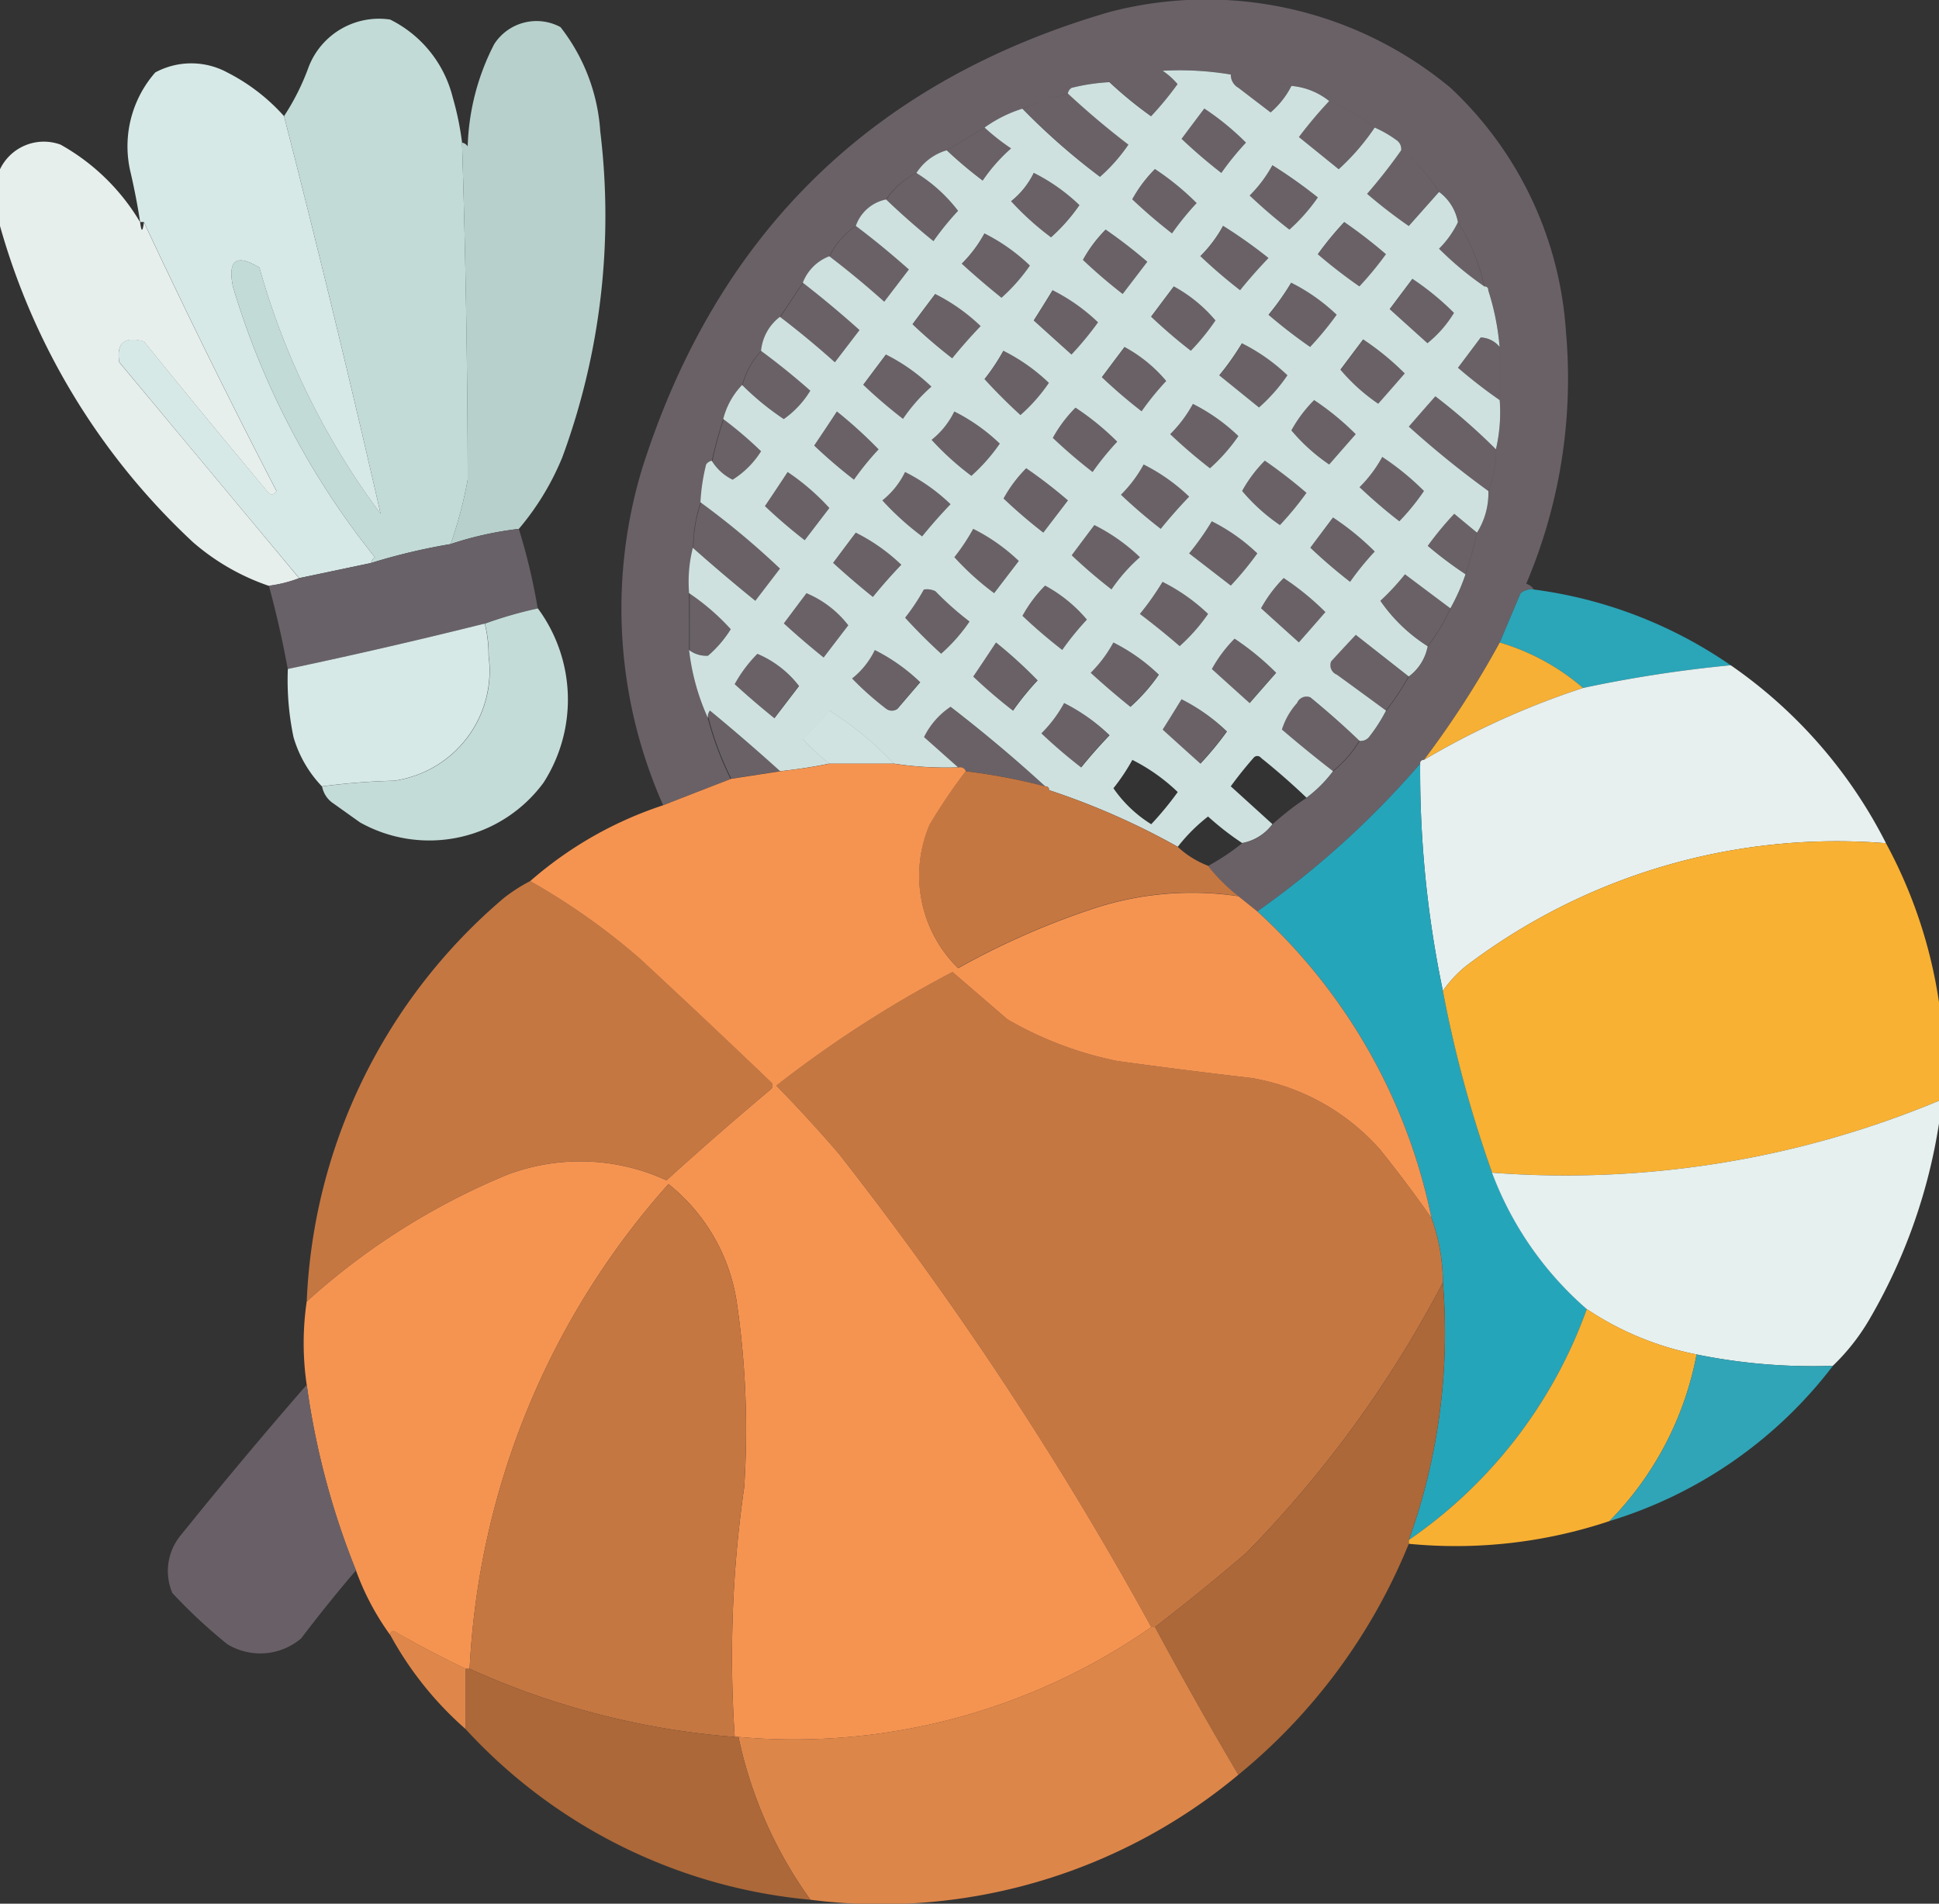 <svg xmlns="http://www.w3.org/2000/svg" width="71.823" height="70.519" viewBox="0 0 71.823 70.519">
  <rect x="0" y="0" width="71.823" height="70.519" fill="#333333" stroke="none"/>
  <g id="icono-convenios" transform="translate(0.5 -3.835)">
    <g id="Grupo_11597" data-name="Grupo 11597" transform="translate(22.506 3.836)">
      <path id="Trazado_11566" data-name="Trazado 11566" d="M197.312,25.672a.616.616,0,0,0-.491.14q-.388.916-.772,1.824a35.29,35.29,0,0,1-2.806,4.349.124.124,0,0,0-.14.14,33.384,33.384,0,0,1-6.032,5.471l-.7-.561a6.37,6.37,0,0,1-1.122-1.122,8.8,8.8,0,0,0,1.263-.842,1.8,1.8,0,0,0,1.122-.7,10.089,10.089,0,0,1,1.263-.982,4.883,4.883,0,0,0,.982-.982,4.287,4.287,0,0,0,.982-1.122.4.4,0,0,0,.351-.14,6.15,6.15,0,0,0,.631-.982,9.319,9.319,0,0,0,.842-1.263,1.8,1.8,0,0,0,.7-1.122,6.971,6.971,0,0,0,.842-1.4,7.622,7.622,0,0,0,.561-1.263,14.43,14.43,0,0,0,.421-1.543,2.733,2.733,0,0,0,.421-1.543,3.831,3.831,0,0,0,.281-1.543,6.011,6.011,0,0,0,.14-1.824V16.694a9.39,9.39,0,0,0-.421-2.1.124.124,0,0,0-.14-.14,7.469,7.469,0,0,0-.982-2.385,1.787,1.787,0,0,0-.7-1.122A5.514,5.514,0,0,0,192.4,9.4a.4.4,0,0,0-.14-.351,4.225,4.225,0,0,0-.842-.491,7.473,7.473,0,0,0-1.683-.982,2.6,2.6,0,0,0-1.4-.561,7.945,7.945,0,0,0-2.244-.421,11.446,11.446,0,0,0-2.525-.14q-1.009.173-1.964.421a7.306,7.306,0,0,0-1.4.21.317.317,0,0,0-.14.21q-.855.238-1.683.561a4.932,4.932,0,0,0-1.4.7l-1.4.842a1.994,1.994,0,0,0-1.122.842,2.843,2.843,0,0,0-1.122.982,1.5,1.5,0,0,0-1.122.982,2.831,2.831,0,0,0-.982,1.122,1.7,1.7,0,0,0-.982.982l-.842,1.263a1.792,1.792,0,0,0-.7,1.263,2.8,2.8,0,0,0-.7,1.263,2.8,2.8,0,0,0-.7,1.263,14.489,14.489,0,0,0-.421,1.543.317.317,0,0,0-.21.14,7.3,7.3,0,0,0-.21,1.4,5.343,5.343,0,0,0-.281,1.683,5.135,5.135,0,0,0-.14,1.683v2.1a8.41,8.41,0,0,0,.7,2.525,11.4,11.4,0,0,0,.842,2.244q-1.244.486-2.525.982a17.928,17.928,0,0,1-.772-12.485Q168.449,8.1,181.6,4.279a14.144,14.144,0,0,1,12.625,2.806,13.57,13.57,0,0,1,4.279,9.048,19.439,19.439,0,0,1-1.473,9.329A.463.463,0,0,1,197.312,25.672ZM183.564,6.454a2.688,2.688,0,0,1,.561.491,11.9,11.9,0,0,1-.982,1.192A15.029,15.029,0,0,1,181.6,6.875Q182.555,6.627,183.564,6.454Zm2.525.14a7.945,7.945,0,0,1,2.244.421,3.161,3.161,0,0,1-.772.982l-1.192-.912A.55.55,0,0,1,186.089,6.594Zm-6.032.7q1.068.993,2.244,1.894a6.346,6.346,0,0,1-1.052,1.192,24.743,24.743,0,0,1-2.876-2.525Q179.2,7.534,180.057,7.3Zm9.679.281a7.473,7.473,0,0,1,1.683.982,8.444,8.444,0,0,1-1.333,1.543l-1.473-1.192A15.931,15.931,0,0,1,189.736,7.576Zm-4.629.281a9.845,9.845,0,0,1,1.543,1.263,10.43,10.43,0,0,0-.912,1.122,19.3,19.3,0,0,1-1.473-1.263Q184.688,8.411,185.107,7.857Zm-8.136.7a8.013,8.013,0,0,0,.982.772,6.347,6.347,0,0,0-1.052,1.192A15.923,15.923,0,0,1,175.568,9.4ZM192.4,9.4a5.514,5.514,0,0,1,1.4,1.543l-1.122,1.263a18.96,18.96,0,0,1-1.543-1.192A20.271,20.271,0,0,0,192.4,9.4Zm-4.769.561a17.824,17.824,0,0,1,1.683,1.192,6.685,6.685,0,0,1-1.052,1.192,19.3,19.3,0,0,1-1.473-1.263A4.839,4.839,0,0,0,187.632,9.961Zm-4.349.14a9.844,9.844,0,0,1,1.543,1.263,10.429,10.429,0,0,0-.912,1.122,19.3,19.3,0,0,1-1.473-1.263A5.011,5.011,0,0,1,183.284,10.1Zm-8.838.14a5.758,5.758,0,0,1,1.543,1.4,10.43,10.43,0,0,0-.912,1.122q-.917-.743-1.753-1.543A2.843,2.843,0,0,1,174.446,10.241Zm4.349,0a6.9,6.9,0,0,1,1.683,1.192,6.686,6.686,0,0,1-1.052,1.192,10.443,10.443,0,0,1-1.473-1.333A3.024,3.024,0,0,0,178.795,10.241Zm11.5,1.824a18.366,18.366,0,0,1,1.543,1.192,12.284,12.284,0,0,1-.982,1.192,18.962,18.962,0,0,1-1.543-1.192A12.208,12.208,0,0,1,190.3,12.065Zm4.208,0a7.469,7.469,0,0,1,.982,2.385,12.033,12.033,0,0,1-1.683-1.4A3.576,3.576,0,0,0,194.506,12.065Zm-22.3.14q1.009.762,1.964,1.613l-.912,1.192q-1-.893-2.034-1.683A2.831,2.831,0,0,1,172.2,12.205Zm13.607,0a17.826,17.826,0,0,1,1.683,1.192q-.551.576-1.052,1.192a19.3,19.3,0,0,1-1.473-1.263A4.837,4.837,0,0,0,185.809,12.205Zm-4.349.14A18.366,18.366,0,0,1,183,13.538l-.912,1.192a19.3,19.3,0,0,1-1.473-1.263A5.011,5.011,0,0,1,181.46,12.345Zm-4.489.14a6.9,6.9,0,0,1,1.683,1.192A6.685,6.685,0,0,1,177.6,14.87q-.756-.606-1.473-1.263A4.839,4.839,0,0,0,176.971,12.486Zm15.852,1.683a9.968,9.968,0,0,1,1.543,1.263,4.288,4.288,0,0,1-.982,1.122q-.71-.633-1.4-1.263Q192.4,14.724,192.823,14.169Zm-22.585.14q1.079.832,2.1,1.753l-.912,1.192q-1-.893-2.034-1.683Zm18.1,0a6.9,6.9,0,0,1,1.683,1.192,11.9,11.9,0,0,1-.982,1.192,18.957,18.957,0,0,1-1.543-1.192A9.777,9.777,0,0,0,188.334,14.309Zm-4.349.14a5.323,5.323,0,0,1,1.543,1.263,8.255,8.255,0,0,1-.912,1.122,19.3,19.3,0,0,1-1.473-1.263Q183.566,15,183.985,14.45Zm-4.489.14a6.9,6.9,0,0,1,1.683,1.192,11.9,11.9,0,0,1-.982,1.192q-.71-.633-1.4-1.263Q179.157,15.144,179.5,14.59Zm-4.349.14a6.9,6.9,0,0,1,1.683,1.192q-.551.576-1.052,1.192a18.818,18.818,0,0,1-1.473-1.263Q174.729,15.285,175.148,14.73Zm20.9,1.964v1.964a18.355,18.355,0,0,1-1.543-1.192l.842-1.122A.94.94,0,0,1,196.049,16.694ZM191,16.414a9.968,9.968,0,0,1,1.543,1.263q-.493.57-.982,1.122a6.846,6.846,0,0,1-1.4-1.263Q190.58,16.968,191,16.414Zm-4.489.14a6.9,6.9,0,0,1,1.683,1.192,6.348,6.348,0,0,1-1.052,1.192l-1.473-1.192A10.165,10.165,0,0,0,186.51,16.554Zm-4.349.14a5.322,5.322,0,0,1,1.543,1.263,10.428,10.428,0,0,0-.912,1.122,19.3,19.3,0,0,1-1.473-1.263Q181.743,17.249,182.161,16.694Zm-13.467.14q.938.692,1.824,1.473a3.512,3.512,0,0,1-.982,1.052,10.218,10.218,0,0,1-1.543-1.263A2.8,2.8,0,0,1,168.695,16.834Zm8.978,0a6.9,6.9,0,0,1,1.683,1.192,6.348,6.348,0,0,1-1.052,1.192q-.709-.647-1.333-1.333A7.465,7.465,0,0,0,177.673,16.834Zm-4.349.14a6.9,6.9,0,0,1,1.683,1.192,6.348,6.348,0,0,0-1.052,1.192,18.828,18.828,0,0,1-1.473-1.263Q172.9,17.53,173.324,16.975Zm22.585,3.507a3.831,3.831,0,0,1-.281,1.543,35.5,35.5,0,0,1-2.946-2.385q.493-.57.982-1.122A22.68,22.68,0,0,1,195.909,20.482Zm-6.733-1.824a9.976,9.976,0,0,1,1.543,1.263q-.5.566-.982,1.122a6.846,6.846,0,0,1-1.4-1.263A5.011,5.011,0,0,1,189.175,18.658Zm-4.489.14a6.9,6.9,0,0,1,1.683,1.192,6.686,6.686,0,0,1-1.052,1.192,19.3,19.3,0,0,1-1.473-1.263A4.837,4.837,0,0,0,184.686,18.8Zm-4.349.14a9.841,9.841,0,0,1,1.543,1.263,10.43,10.43,0,0,0-.912,1.122,19.3,19.3,0,0,1-1.473-1.263A5.011,5.011,0,0,1,180.338,18.939Zm-8.838.14a16.964,16.964,0,0,1,1.543,1.4,10.43,10.43,0,0,0-.912,1.122,18.833,18.833,0,0,1-1.473-1.263Q171.09,19.7,171.5,19.079Zm4.349,0a6.9,6.9,0,0,1,1.683,1.192,6.686,6.686,0,0,1-1.052,1.192,10.447,10.447,0,0,1-1.473-1.333A3.023,3.023,0,0,0,175.849,19.079Zm-8.557.281a14.059,14.059,0,0,1,1.4,1.192,3.308,3.308,0,0,1-1.052,1.052,1.864,1.864,0,0,1-.772-.7A14.489,14.489,0,0,1,167.292,19.359Zm24.409,1.4a9.841,9.841,0,0,1,1.543,1.263,8.252,8.252,0,0,1-.912,1.122,19.3,19.3,0,0,1-1.473-1.263A4.837,4.837,0,0,0,191.7,20.762Zm-4.349.14a18.354,18.354,0,0,1,1.543,1.192,11.9,11.9,0,0,1-.982,1.192,6.846,6.846,0,0,1-1.4-1.263A5.011,5.011,0,0,1,187.352,20.9Zm-4.489.14a6.9,6.9,0,0,1,1.683,1.192q-.551.576-1.052,1.192a19.3,19.3,0,0,1-1.473-1.263A4.837,4.837,0,0,0,182.863,21.043Zm-4.349.14a17.8,17.8,0,0,1,1.543,1.192l-.912,1.192a19.292,19.292,0,0,1-1.473-1.263A5.01,5.01,0,0,1,178.514,21.183Zm-8.838.14a8.447,8.447,0,0,1,1.543,1.333l-.912,1.192a19.3,19.3,0,0,1-1.473-1.263Q169.267,21.947,169.677,21.323Zm4.349,0a6.9,6.9,0,0,1,1.683,1.192q-.551.576-1.052,1.192a10.447,10.447,0,0,1-1.473-1.333A3.023,3.023,0,0,0,174.025,21.323Zm-7.575,1.122A29.681,29.681,0,0,1,169.4,24.9l-.912,1.192q-1.192-.961-2.315-1.964A5.343,5.343,0,0,1,166.45,22.446Zm28.757,1.122a14.43,14.43,0,0,1-.421,1.543,14.783,14.783,0,0,1-1.4-1.052,11.906,11.906,0,0,1,.982-1.192Q194.8,23.228,195.207,23.568Zm-5.331-.561a9.841,9.841,0,0,1,1.543,1.263,10.43,10.43,0,0,0-.912,1.122,19.3,19.3,0,0,1-1.473-1.263Q189.458,23.562,189.877,23.007Zm-4.489.14a6.9,6.9,0,0,1,1.683,1.192,11.9,11.9,0,0,1-.982,1.192l-1.543-1.192A9.777,9.777,0,0,0,185.388,23.147Zm-4.349.14a6.9,6.9,0,0,1,1.683,1.192,6.349,6.349,0,0,0-1.052,1.192,19.3,19.3,0,0,1-1.473-1.263Q180.62,23.842,181.039,23.287Zm-4.489.14a6.9,6.9,0,0,1,1.683,1.192l-.912,1.192a10.106,10.106,0,0,1-1.473-1.333A7.461,7.461,0,0,0,176.55,23.427Zm-4.349.14a6.9,6.9,0,0,1,1.683,1.192q-.551.576-1.052,1.192-.756-.606-1.473-1.263Q171.783,24.123,172.2,23.568Zm22.024,2.806a6.971,6.971,0,0,1-.842,1.4,6.061,6.061,0,0,1-1.753-1.683,8.911,8.911,0,0,0,.912-.982Q193.388,25.747,194.225,26.373Zm-6.172-1.122a9.977,9.977,0,0,1,1.543,1.263q-.493.57-.982,1.122-.71-.633-1.4-1.263A5.01,5.01,0,0,1,188.053,25.251Zm-4.489.14a6.9,6.9,0,0,1,1.683,1.192,6.685,6.685,0,0,1-1.052,1.192q-.717-.621-1.473-1.192A10.163,10.163,0,0,0,183.564,25.391Zm-4.349.14a5.321,5.321,0,0,1,1.543,1.263,10.428,10.428,0,0,0-.912,1.122,19.293,19.293,0,0,1-1.473-1.263A5.011,5.011,0,0,1,179.216,25.532Zm-4.489.14a.692.692,0,0,1,.421.07,11.309,11.309,0,0,0,1.262,1.122,6.348,6.348,0,0,1-1.052,1.192q-.709-.647-1.333-1.333A7.8,7.8,0,0,0,174.727,25.672Zm-8.7.14a8.446,8.446,0,0,1,1.543,1.333,4.2,4.2,0,0,1-.842.982,1.046,1.046,0,0,1-.7-.21Zm4.349,0A3.826,3.826,0,0,1,171.921,27q-.453.594-.912,1.192-.756-.606-1.473-1.263Q169.959,26.367,170.378,25.812Zm22.3,3.086a9.319,9.319,0,0,1-.842,1.263q-.9-.662-1.824-1.333a.376.376,0,0,1-.21-.491q.458-.5.912-.982Q191.7,28.132,192.682,28.9Zm-6.453-1.4a9.975,9.975,0,0,1,1.543,1.263q-.5.566-.982,1.122-.71-.633-1.4-1.263A5.011,5.011,0,0,1,186.23,27.5Zm-8.838.14a16.962,16.962,0,0,1,1.543,1.4,10.43,10.43,0,0,0-.912,1.122A19.293,19.293,0,0,1,176.55,28.9Q176.982,28.26,177.392,27.636Zm4.349,0a6.9,6.9,0,0,1,1.683,1.192,6.686,6.686,0,0,1-1.052,1.192q-.756-.606-1.473-1.263A4.837,4.837,0,0,0,181.741,27.636Zm-8.838.281a6.9,6.9,0,0,1,1.683,1.192l-.842.982a.351.351,0,0,1-.421,0,11.308,11.308,0,0,1-1.263-1.122A3.023,3.023,0,0,0,172.9,27.916Zm-4.349.14a3.826,3.826,0,0,1,1.543,1.192q-.453.594-.912,1.192-.756-.606-1.473-1.263A5.011,5.011,0,0,1,168.554,28.057Zm22.3,3.226a4.287,4.287,0,0,1-.982,1.122q-.96-.745-1.894-1.543a2.651,2.651,0,0,1,.561-.982.376.376,0,0,1,.491-.21Q189.988,30.448,190.859,31.283Zm-6.593-1.543a6.9,6.9,0,0,1,1.683,1.192,11.9,11.9,0,0,1-.982,1.192q-.71-.633-1.4-1.263Q183.926,30.294,184.266,29.74Zm-4.349.14a6.9,6.9,0,0,1,1.683,1.192q-.551.576-1.052,1.192A19.292,19.292,0,0,1,179.075,31,4.837,4.837,0,0,0,179.917,29.88Zm-.7,3.086a22.009,22.009,0,0,0-2.946-.561.227.227,0,0,0-.281-.14l-1.263-1.122a2.843,2.843,0,0,1,.982-1.122Q177.533,31.426,179.216,32.966Zm-9.82-.561-1.824.281a11.4,11.4,0,0,1-.842-2.244.341.341,0,0,1,.07-.281Q168.133,31.262,169.4,32.405Zm4.208-.281H171.22a8.832,8.832,0,0,1-.982-.912q.517-.515.982-1.052A12.109,12.109,0,0,1,173.6,32.125Z" transform="translate(-163.505 -3.836)" fill="#6a6167" fill-rule="evenodd"/>
    </g>
    <g id="Grupo_11598" data-name="Grupo 11598" transform="translate(8.072 4.543)">
      <path id="Trazado_11567" data-name="Trazado 11567" d="M69.147,13.454q.2,6.24.21,12.485a16.255,16.255,0,0,1-.631,2.385,22.5,22.5,0,0,0-2.946.7.317.317,0,0,1,.14-.21,29.451,29.451,0,0,1-5.26-10.03q-.3-1.482.982-.7A27.683,27.683,0,0,0,66.131,27.2q-1.685-7.373-3.577-14.729a8.754,8.754,0,0,0,.912-1.824,2.793,2.793,0,0,1,3.016-1.753A4.4,4.4,0,0,1,68.8,11.771,10.84,10.84,0,0,1,69.147,13.454Z" transform="translate(-60.604 -8.878)" fill="#c2dbd7" fill-rule="evenodd"/>
    </g>
    <g id="Grupo_11599" data-name="Grupo 11599" transform="translate(16.193 4.624)">
      <path id="Trazado_11568" data-name="Trazado 11568" d="M121.025,28.263a12.551,12.551,0,0,0-2.525.561,16.253,16.253,0,0,0,.631-2.385q-.012-6.245-.21-12.485a.317.317,0,0,1,.21.14,8.783,8.783,0,0,1,.982-3.788,1.865,1.865,0,0,1,2.455-.631,7,7,0,0,1,1.473,3.858,25.872,25.872,0,0,1-1.4,12.064A9.868,9.868,0,0,1,121.025,28.263Z" transform="translate(-118.5 -9.46)" fill="#b7d0cb" fill-rule="evenodd"/>
    </g>
    <g id="Grupo_11600" data-name="Grupo 11600" transform="translate(3.895 6.188)">
      <path id="Trazado_11569" data-name="Trazado 11569" d="M36.954,22.552q1.892,7.356,3.577,14.729a27.683,27.683,0,0,1-4.489-9.118q-1.277-.781-.982.7a29.451,29.451,0,0,0,5.26,10.03.317.317,0,0,0-.14.21l-2.665.561q-3.33-3.991-6.663-8-.174-1.071.912-.772,2.254,2.79,4.559,5.541.188.255.351,0-2.562-4.941-4.91-9.96h-.14q-.141-.916-.351-1.824a4.149,4.149,0,0,1,.912-3.717,2.808,2.808,0,0,1,2.665,0A7.167,7.167,0,0,1,36.954,22.552Z" transform="translate(-30.828 -20.602)" fill="#d6e9e6" fill-rule="evenodd"/>
    </g>
    <g id="Grupo_11601" data-name="Grupo 11601" transform="translate(25.015 6.437)">
      <path id="Trazado_11570" data-name="Trazado 11570" d="M198.935,22.4a11.446,11.446,0,0,1,2.525.14.55.55,0,0,0,.281.491l1.192.912a3.161,3.161,0,0,0,.772-.982,2.6,2.6,0,0,1,1.4.561,15.926,15.926,0,0,0-1.122,1.333l1.473,1.192a8.443,8.443,0,0,0,1.333-1.543,4.225,4.225,0,0,1,.842.491.4.4,0,0,1,.14.351,20.277,20.277,0,0,1-1.263,1.613,18.959,18.959,0,0,0,1.543,1.192l1.122-1.263a1.787,1.787,0,0,1,.7,1.122,3.577,3.577,0,0,1-.7.982,12.033,12.033,0,0,0,1.683,1.4.124.124,0,0,1,.14.14,9.392,9.392,0,0,1,.421,2.1.94.94,0,0,0-.7-.351l-.842,1.122A18.354,18.354,0,0,0,211.42,34.6a6.012,6.012,0,0,1-.14,1.824,22.677,22.677,0,0,0-2.244-1.964q-.489.553-.982,1.122A35.5,35.5,0,0,0,211,37.968a2.733,2.733,0,0,1-.421,1.543q-.412-.34-.842-.7A11.9,11.9,0,0,0,208.755,40a14.781,14.781,0,0,0,1.4,1.052,7.623,7.623,0,0,1-.561,1.263q-.838-.626-1.683-1.263a8.912,8.912,0,0,1-.912.982,6.061,6.061,0,0,0,1.753,1.683,1.8,1.8,0,0,1-.7,1.122q-.978-.767-1.964-1.543-.454.482-.912.982a.376.376,0,0,0,.21.491q.924.67,1.824,1.333a6.152,6.152,0,0,1-.631.982.4.4,0,0,1-.351.14q-.871-.835-1.824-1.613a.376.376,0,0,0-.491.21,2.651,2.651,0,0,0-.561.982q.934.8,1.894,1.543a4.883,4.883,0,0,1-.982.982q-.8-.765-1.683-1.473a.175.175,0,0,0-.281,0q-.446.507-.842,1.052l1.543,1.4a1.8,1.8,0,0,1-1.122.7,10.48,10.48,0,0,1-1.262-.982,6.373,6.373,0,0,0-1.122,1.122,27.15,27.15,0,0,0-4.77-2.1.124.124,0,0,0-.14-.14q-1.683-1.541-3.507-2.946a2.843,2.843,0,0,0-.982,1.122l1.263,1.122a13.009,13.009,0,0,1-2.385-.14,12.11,12.11,0,0,0-2.385-1.964q-.465.537-.982,1.052a8.831,8.831,0,0,0,.982.912q-.878.181-1.824.281-1.263-1.143-2.6-2.244a.341.341,0,0,0-.07.281,8.41,8.41,0,0,1-.7-2.525,1.046,1.046,0,0,0,.7.21,4.2,4.2,0,0,0,.842-.982,8.446,8.446,0,0,0-1.543-1.333,5.134,5.134,0,0,1,.14-1.683q1.123,1,2.315,1.964l.912-1.192a29.681,29.681,0,0,0-2.946-2.455,7.3,7.3,0,0,1,.21-1.4.317.317,0,0,1,.21-.14,1.864,1.864,0,0,0,.772.7,3.308,3.308,0,0,0,1.052-1.052,14.06,14.06,0,0,0-1.4-1.192,2.8,2.8,0,0,1,.7-1.263,10.216,10.216,0,0,0,1.543,1.263,3.512,3.512,0,0,0,.982-1.052q-.885-.781-1.824-1.473a1.792,1.792,0,0,1,.7-1.263q1.038.791,2.034,1.683l.912-1.192q-1.025-.921-2.1-1.753a1.7,1.7,0,0,1,.982-.982q1.038.791,2.034,1.683l.912-1.192q-.955-.851-1.964-1.613a1.5,1.5,0,0,1,1.122-.982q.836.8,1.753,1.543a10.431,10.431,0,0,1,.912-1.122,5.758,5.758,0,0,0-1.543-1.4,1.994,1.994,0,0,1,1.122-.842,15.923,15.923,0,0,0,1.333,1.122,6.346,6.346,0,0,1,1.052-1.192,8.013,8.013,0,0,1-.982-.772,4.932,4.932,0,0,1,1.4-.7,24.738,24.738,0,0,0,2.876,2.525,6.346,6.346,0,0,0,1.052-1.192q-1.176-.9-2.244-1.894a.317.317,0,0,1,.14-.21,7.305,7.305,0,0,1,1.4-.21,15.028,15.028,0,0,0,1.543,1.263,11.9,11.9,0,0,0,.982-1.192A2.689,2.689,0,0,0,198.935,22.4Zm1.543,1.4q-.419.555-.842,1.122a19.3,19.3,0,0,0,1.473,1.263,10.428,10.428,0,0,1,.912-1.122A9.845,9.845,0,0,0,200.478,23.8ZM203,25.9a4.838,4.838,0,0,1-.842,1.122,19.3,19.3,0,0,0,1.473,1.263,6.686,6.686,0,0,0,1.052-1.192A17.828,17.828,0,0,0,203,25.9Zm-4.349.14a5.012,5.012,0,0,0-.842,1.122,19.3,19.3,0,0,0,1.473,1.263,10.429,10.429,0,0,1,.912-1.122A9.845,9.845,0,0,0,198.655,26.045Zm-4.489.14a3.024,3.024,0,0,1-.842,1.052A10.441,10.441,0,0,0,194.8,28.57a6.685,6.685,0,0,0,1.052-1.192A6.9,6.9,0,0,0,194.166,26.185Zm11.5,1.824a12.2,12.2,0,0,0-.982,1.192,18.96,18.96,0,0,0,1.543,1.192,12.287,12.287,0,0,0,.982-1.192A18.37,18.37,0,0,0,205.669,28.009Zm-4.489.14a4.838,4.838,0,0,1-.842,1.122,19.3,19.3,0,0,0,1.473,1.263q.5-.616,1.052-1.192A17.827,17.827,0,0,0,201.18,28.149Zm-4.349.14a5.011,5.011,0,0,0-.842,1.122,19.3,19.3,0,0,0,1.473,1.263l.912-1.192A18.369,18.369,0,0,0,196.831,28.289Zm-4.489.14a4.838,4.838,0,0,1-.842,1.122q.717.656,1.473,1.263a6.686,6.686,0,0,0,1.052-1.192A6.9,6.9,0,0,0,192.342,28.43Zm15.852,1.683q-.419.555-.842,1.122.693.629,1.4,1.263a4.289,4.289,0,0,0,.982-1.122A9.968,9.968,0,0,0,208.194,30.113Zm-4.489.14a9.777,9.777,0,0,1-.842,1.192,18.959,18.959,0,0,0,1.543,1.192,11.9,11.9,0,0,0,.982-1.192A6.9,6.9,0,0,0,203.7,30.253Zm-4.349.14q-.419.555-.842,1.122a19.3,19.3,0,0,0,1.473,1.263,8.256,8.256,0,0,0,.912-1.122A5.323,5.323,0,0,0,199.356,30.393Zm-4.489.14q-.339.554-.7,1.122.693.629,1.4,1.263a11.9,11.9,0,0,0,.982-1.192A6.9,6.9,0,0,0,194.867,30.534Zm-4.349.14q-.419.555-.842,1.122a18.814,18.814,0,0,0,1.473,1.263q.5-.616,1.052-1.192A6.9,6.9,0,0,0,190.519,30.674Zm15.852,1.683q-.419.555-.842,1.122a6.846,6.846,0,0,0,1.4,1.263q.489-.553.982-1.122A9.969,9.969,0,0,0,206.37,32.357Zm-4.489.14a10.167,10.167,0,0,1-.842,1.192l1.473,1.192a6.348,6.348,0,0,0,1.052-1.192A6.9,6.9,0,0,0,201.881,32.5Zm-4.349.14q-.419.555-.842,1.122a19.3,19.3,0,0,0,1.473,1.263,10.43,10.43,0,0,1,.912-1.122A5.322,5.322,0,0,0,197.533,32.638Zm-4.489.14a7.464,7.464,0,0,1-.7,1.052q.624.686,1.333,1.333a6.348,6.348,0,0,0,1.052-1.192A6.9,6.9,0,0,0,193.044,32.778Zm-4.349.14q-.419.555-.842,1.122a18.827,18.827,0,0,0,1.473,1.263,6.348,6.348,0,0,1,1.052-1.192A6.9,6.9,0,0,0,188.695,32.918ZM204.546,34.6a5.011,5.011,0,0,0-.842,1.122,6.845,6.845,0,0,0,1.4,1.263q.485-.556.982-1.122A9.976,9.976,0,0,0,204.546,34.6Zm-4.489.14a4.837,4.837,0,0,1-.842,1.122,19.294,19.294,0,0,0,1.473,1.263,6.686,6.686,0,0,0,1.052-1.192A6.9,6.9,0,0,0,200.058,34.742Zm-4.349.14A5.01,5.01,0,0,0,194.867,36a19.293,19.293,0,0,0,1.473,1.263,10.426,10.426,0,0,1,.912-1.122A9.841,9.841,0,0,0,195.709,34.882Zm-8.838.14q-.41.624-.842,1.263a18.825,18.825,0,0,0,1.473,1.263,10.43,10.43,0,0,1,.912-1.122A16.965,16.965,0,0,0,186.871,35.023Zm4.349,0a3.023,3.023,0,0,1-.842,1.052,10.446,10.446,0,0,0,1.473,1.333,6.687,6.687,0,0,0,1.052-1.192A6.9,6.9,0,0,0,191.22,35.023Zm15.852,1.683a4.837,4.837,0,0,1-.842,1.122,19.293,19.293,0,0,0,1.473,1.263,8.252,8.252,0,0,0,.912-1.122A9.842,9.842,0,0,0,207.071,36.706Zm-4.349.14a5.011,5.011,0,0,0-.842,1.122,6.846,6.846,0,0,0,1.4,1.263,11.9,11.9,0,0,0,.982-1.192A18.353,18.353,0,0,0,202.723,36.846Zm-4.489.14a4.837,4.837,0,0,1-.842,1.122,19.293,19.293,0,0,0,1.473,1.263q.5-.616,1.052-1.192A6.9,6.9,0,0,0,198.234,36.987Zm-4.349.14a5.011,5.011,0,0,0-.842,1.122,19.29,19.29,0,0,0,1.473,1.263l.912-1.192A17.8,17.8,0,0,0,193.885,37.127Zm-8.838.14q-.41.624-.842,1.263a19.292,19.292,0,0,0,1.473,1.263l.912-1.192A8.447,8.447,0,0,0,185.048,37.267Zm4.349,0a3.023,3.023,0,0,1-.842,1.052,10.445,10.445,0,0,0,1.473,1.333q.5-.616,1.052-1.192A6.9,6.9,0,0,0,189.4,37.267Zm15.852,1.683q-.419.555-.842,1.122a19.293,19.293,0,0,0,1.473,1.263,10.428,10.428,0,0,1,.912-1.122A9.841,9.841,0,0,0,205.248,38.95Zm-4.489.14a9.773,9.773,0,0,1-.842,1.192l1.543,1.192a11.9,11.9,0,0,0,.982-1.192A6.9,6.9,0,0,0,200.759,39.091Zm-4.349.14q-.419.555-.842,1.122a19.293,19.293,0,0,0,1.473,1.263,6.348,6.348,0,0,1,1.052-1.192A6.9,6.9,0,0,0,196.41,39.231Zm-4.489.14a7.461,7.461,0,0,1-.7,1.052,10.106,10.106,0,0,0,1.473,1.333l.912-1.192A6.9,6.9,0,0,0,191.921,39.371Zm-4.349.14q-.419.555-.842,1.122.717.656,1.473,1.263.5-.616,1.052-1.192A6.9,6.9,0,0,0,187.573,39.512Zm15.852,1.683a5.011,5.011,0,0,0-.842,1.122q.693.629,1.4,1.263.489-.553.982-1.122A9.977,9.977,0,0,0,203.424,41.195Zm-4.489.14a10.168,10.168,0,0,1-.842,1.192q.756.571,1.473,1.192a6.687,6.687,0,0,0,1.052-1.192A6.9,6.9,0,0,0,198.935,41.335Zm-4.349.14a5.01,5.01,0,0,0-.842,1.122,19.293,19.293,0,0,0,1.473,1.263,10.428,10.428,0,0,1,.912-1.122A5.322,5.322,0,0,0,194.587,41.475Zm-4.489.14a7.805,7.805,0,0,1-.7,1.052q.624.686,1.333,1.333a6.348,6.348,0,0,0,1.052-1.192,11.311,11.311,0,0,1-1.263-1.122A.692.692,0,0,0,190.1,41.616Zm-4.349.14q-.419.555-.842,1.122.717.656,1.473,1.263.459-.6.912-1.192A3.826,3.826,0,0,0,185.749,41.756ZM201.6,43.439a5.011,5.011,0,0,0-.842,1.122q.693.629,1.4,1.263.485-.556.982-1.122A9.976,9.976,0,0,0,201.6,43.439Zm-8.838.14q-.41.624-.842,1.263a19.293,19.293,0,0,0,1.473,1.263,10.426,10.426,0,0,1,.912-1.122A16.967,16.967,0,0,0,192.763,43.58Zm4.349,0a4.837,4.837,0,0,1-.842,1.122q.717.656,1.473,1.263a6.687,6.687,0,0,0,1.052-1.192A6.9,6.9,0,0,0,197.112,43.58Zm-8.838.281a3.024,3.024,0,0,1-.842,1.052,11.309,11.309,0,0,0,1.262,1.122.351.351,0,0,0,.421,0l.842-.982A6.9,6.9,0,0,0,188.274,43.86Zm-4.349.14a5.01,5.01,0,0,0-.842,1.122q.717.656,1.473,1.263.459-.6.912-1.192A3.826,3.826,0,0,0,183.925,44Zm15.711,1.683q-.339.554-.7,1.122.693.629,1.4,1.263a11.9,11.9,0,0,0,.982-1.192A6.9,6.9,0,0,0,199.637,45.684Zm-4.349.14a4.837,4.837,0,0,1-.842,1.122,19.292,19.292,0,0,0,1.473,1.263q.5-.616,1.052-1.192A6.9,6.9,0,0,0,195.288,45.824Zm-6.313,2.244h-2.385a8.831,8.831,0,0,1-.982-.912q.517-.515.982-1.052A12.11,12.11,0,0,1,188.975,48.069Zm8.838-.14a6.9,6.9,0,0,1,1.683,1.192,11.906,11.906,0,0,1-.982,1.192,4.719,4.719,0,0,1-1.4-1.333A7.462,7.462,0,0,0,197.813,47.928Z" transform="translate(-181.384 -22.381)" fill="#d6eae8" fill-rule="evenodd" opacity="0.947"/>
    </g>
    <g id="Grupo_11602" data-name="Grupo 11602" transform="translate(-0.5 9.096)">
      <path id="Trazado_11571" data-name="Trazado 11571" d="M4.69,44.306q.07.561.14,0,2.348,5.019,4.91,9.96-.163.255-.351,0-2.3-2.751-4.559-5.541-1.086-.3-.912.772,3.333,4,6.663,8a4.931,4.931,0,0,1-1.122.281,8.431,8.431,0,0,1-2.806-1.613A25.383,25.383,0,0,1-.5,44.446v-2.1a1.8,1.8,0,0,1,2.244-.912A7.906,7.906,0,0,1,4.69,44.306Z" transform="translate(0.5 -41.337)" fill="#e7efed" fill-rule="evenodd"/>
    </g>
    <g id="Grupo_11603" data-name="Grupo 11603" transform="translate(9.46 23.427)">
      <path id="Trazado_11572" data-name="Trazado 11572" d="M79.758,143.5a22.506,22.506,0,0,1,.7,2.946,15.023,15.023,0,0,0-1.964.561q-3.628.907-7.295,1.683-.284-1.559-.7-3.086a4.932,4.932,0,0,0,1.122-.281l2.665-.561a22.5,22.5,0,0,1,2.946-.7A12.551,12.551,0,0,1,79.758,143.5Z" transform="translate(-70.5 -143.5)" fill="#686168" fill-rule="evenodd"/>
    </g>
    <g id="Grupo_11604" data-name="Grupo 11604" transform="translate(55.05 25.666)">
      <path id="Trazado_11573" data-name="Trazado 11573" d="M396.762,159.463a16.6,16.6,0,0,1,7.295,2.806,48.5,48.5,0,0,0-5.471.842,8.282,8.282,0,0,0-3.086-1.683q.383-.907.772-1.824A.616.616,0,0,1,396.762,159.463Z" transform="translate(-395.5 -159.457)" fill="#2ba5b8" fill-rule="evenodd"/>
    </g>
    <g id="Grupo_11605" data-name="Grupo 11605" transform="translate(11.424 26.373)">
      <path id="Trazado_11574" data-name="Trazado 11574" d="M92.5,164.5a5.691,5.691,0,0,1,.21,6.453,5.253,5.253,0,0,1-6.8,1.473l-.982-.7a.964.964,0,0,1-.421-.631,24.9,24.9,0,0,1,2.665-.21,4.114,4.114,0,0,0,3.507-4.629,4.9,4.9,0,0,0-.14-1.192A15.02,15.02,0,0,1,92.5,164.5Z" transform="translate(-84.5 -164.5)" fill="#c4dcd8" fill-rule="evenodd"/>
    </g>
    <g id="Grupo_11606" data-name="Grupo 11606" transform="translate(10.153 26.934)">
      <path id="Trazado_11575" data-name="Trazado 11575" d="M82.745,168.5a4.9,4.9,0,0,1,.14,1.192,4.114,4.114,0,0,1-3.507,4.629,24.9,24.9,0,0,0-2.665.21,4.43,4.43,0,0,1-1.052-1.824,10.326,10.326,0,0,1-.21-2.525Q79.117,169.407,82.745,168.5Z" transform="translate(-75.442 -168.5)" fill="#d6e9e6" fill-rule="evenodd"/>
    </g>
    <g id="Grupo_11607" data-name="Grupo 11607" transform="translate(52.245 27.636)">
      <path id="Trazado_11576" data-name="Trazado 11576" d="M378.306,173.5a8.282,8.282,0,0,1,3.086,1.683,29.623,29.623,0,0,0-5.892,2.665A35.291,35.291,0,0,0,378.306,173.5Z" transform="translate(-375.5 -173.5)" fill="#f6b035" fill-rule="evenodd"/>
    </g>
    <g id="Grupo_11608" data-name="Grupo 11608" transform="translate(52.104 28.478)">
      <path id="Trazado_11577" data-name="Trazado 11577" d="M386,179.5a17.769,17.769,0,0,1,5.751,6.593,22.71,22.71,0,0,0-15.571,4.559,4.379,4.379,0,0,0-.842.912,39.765,39.765,0,0,1-.842-8.417.124.124,0,0,1,.14-.14,29.623,29.623,0,0,1,5.892-2.665A48.5,48.5,0,0,1,386,179.5Z" transform="translate(-374.495 -179.5)" fill="#e7f0ef" fill-rule="evenodd"/>
    </g>
    <g id="Grupo_11609" data-name="Grupo 11609" transform="translate(46.073 32.125)">
      <path id="Trazado_11578" data-name="Trazado 11578" d="M337.532,205.5a39.765,39.765,0,0,0,.842,8.417,44.727,44.727,0,0,0,1.824,6.733,12.51,12.51,0,0,0,3.507,5.05,17.577,17.577,0,0,1-6.593,8.557,22.692,22.692,0,0,0,1.263-9.539,7.112,7.112,0,0,0-.421-2.385,21.079,21.079,0,0,0-6.453-11.363A33.385,33.385,0,0,0,337.532,205.5Z" transform="translate(-331.5 -205.5)" fill="#25a5ba" fill-rule="evenodd"/>
    </g>
    <g id="Grupo_11610" data-name="Grupo 11610" transform="translate(33.556 32.405)">
      <path id="Trazado_11579" data-name="Trazado 11579" d="M243.989,207.5a22.009,22.009,0,0,1,2.946.561.124.124,0,0,1,.14.14,27.152,27.152,0,0,1,4.769,2.1,3.474,3.474,0,0,0,1.122.7,6.369,6.369,0,0,0,1.122,1.122,11.68,11.68,0,0,0-5.471.491,28.8,28.8,0,0,0-4.91,2.174,4.794,4.794,0,0,1-1.052-5.331A21.082,21.082,0,0,1,243.989,207.5Z" transform="translate(-242.274 -207.5)" fill="#c57742" fill-rule="evenodd"/>
    </g>
    <g id="Grupo_11611" data-name="Grupo 11611" transform="translate(52.946 35.009)">
      <path id="Trazado_11580" data-name="Trazado 11580" d="M396.913,226.119a17.818,17.818,0,0,1,1.964,5.892v3.647a35.93,35.93,0,0,1-16.553,2.665,44.731,44.731,0,0,1-1.824-6.733,4.377,4.377,0,0,1,.842-.912A22.71,22.71,0,0,1,396.913,226.119Z" transform="translate(-380.5 -226.057)" fill="#f8b132" fill-rule="evenodd"/>
    </g>
    <g id="Grupo_11612" data-name="Grupo 11612" transform="translate(10.863 36.473)">
      <path id="Trazado_11581" data-name="Trazado 11581" d="M88.776,236.5a24.553,24.553,0,0,1,4.068,2.876q2.44,2.255,4.84,4.559a.175.175,0,0,1,0,.281q-1.965,1.65-3.858,3.367a7.639,7.639,0,0,0-5.892-.21,25.6,25.6,0,0,0-7.435,4.7,20.718,20.718,0,0,1,7.295-14.94A6.15,6.15,0,0,1,88.776,236.5Z" transform="translate(-80.5 -236.5)" fill="#c57742" fill-rule="evenodd"/>
    </g>
    <g id="Grupo_11613" data-name="Grupo 11613" transform="translate(28.257 39.84)">
      <path id="Trazado_11582" data-name="Trazado 11582" d="M228.768,269.618a7.113,7.113,0,0,1,.421,2.385,42.17,42.17,0,0,1-7.295,10.03q-1.662,1.419-3.367,2.735h-.14a128.758,128.758,0,0,0-11.573-17.535q-1.119-1.294-2.315-2.525a42.781,42.781,0,0,1,6.523-4.208l2.034,1.753a13.4,13.4,0,0,0,4.068,1.543q2.486.341,4.98.631a8.159,8.159,0,0,1,4.769,2.665Q227.874,268.335,228.768,269.618Z" transform="translate(-204.5 -260.5)" fill="#c57742" fill-rule="evenodd"/>
    </g>
    <g id="Grupo_11614" data-name="Grupo 11614" transform="translate(10.75 32.125)">
      <path id="Trazado_11583" data-name="Trazado 11583" d="M99.169,205.5h2.385a13.011,13.011,0,0,0,2.385.14.227.227,0,0,1,.281.14,21.083,21.083,0,0,0-1.333,1.964,4.794,4.794,0,0,0,1.052,5.331,28.8,28.8,0,0,1,4.91-2.174,11.68,11.68,0,0,1,5.471-.491l.7.561a21.079,21.079,0,0,1,6.453,11.363q-.895-1.283-1.894-2.525a8.159,8.159,0,0,0-4.769-2.665q-2.493-.29-4.98-.631a13.4,13.4,0,0,1-4.068-1.543l-2.034-1.753a42.783,42.783,0,0,0-6.523,4.208q1.2,1.231,2.315,2.525a128.761,128.761,0,0,1,11.573,17.535,23.136,23.136,0,0,1-15.29,4.068h-.14a43.913,43.913,0,0,1,.351-9.258,32.54,32.54,0,0,0-.281-6.874,6.92,6.92,0,0,0-2.525-4.349,29.117,29.117,0,0,0-7.365,17.956H85.7q-1.36-.645-2.665-1.4a.155.155,0,0,0-.14.14,9.679,9.679,0,0,1-1.263-2.385,28.739,28.739,0,0,1-1.824-6.874,10.632,10.632,0,0,1,0-3.086,25.6,25.6,0,0,1,7.435-4.7,7.639,7.639,0,0,1,5.892.21q1.892-1.716,3.858-3.367a.175.175,0,0,0,0-.281q-2.4-2.3-4.84-4.559a24.553,24.553,0,0,0-4.068-2.876A14.219,14.219,0,0,1,93,207.043q1.281-.5,2.525-.982l1.824-.281Q98.29,205.68,99.169,205.5Z" transform="translate(-79.697 -205.5)" fill="#f59451" fill-rule="evenodd"/>
    </g>
    <g id="Grupo_11615" data-name="Grupo 11615" transform="translate(54.77 44.61)">
      <path id="Trazado_11584" data-name="Trazado 11584" d="M410.053,294.5v.842a20.675,20.675,0,0,1-2.6,7.294,7.861,7.861,0,0,1-1.333,1.683,21.548,21.548,0,0,1-5.05-.421,11.161,11.161,0,0,1-4.068-1.683,12.511,12.511,0,0,1-3.507-5.05A35.93,35.93,0,0,0,410.053,294.5Z" transform="translate(-393.5 -294.5)" fill="#e6f0ee" fill-rule="evenodd"/>
    </g>
    <g id="Grupo_11616" data-name="Grupo 11616" transform="translate(16.895 47.696)">
      <path id="Trazado_11585" data-name="Trazado 11585" d="M133.32,336.981a29.272,29.272,0,0,1-9.82-2.525,29.117,29.117,0,0,1,7.365-17.956,6.92,6.92,0,0,1,2.525,4.349,32.539,32.539,0,0,1,.281,6.874A43.914,43.914,0,0,0,133.32,336.981Z" transform="translate(-123.5 -316.5)" fill="#c57742" fill-rule="evenodd"/>
    </g>
    <g id="Grupo_11617" data-name="Grupo 11617" transform="translate(42.285 51.343)">
      <path id="Trazado_11586" data-name="Trazado 11586" d="M315.161,342.5a22.691,22.691,0,0,1-1.263,9.539v.14a21.507,21.507,0,0,1-6.313,8.557q-1.593-2.694-3.086-5.471,1.7-1.317,3.367-2.735A42.171,42.171,0,0,0,315.161,342.5Z" transform="translate(-304.5 -342.5)" fill="#ac6839" fill-rule="evenodd"/>
    </g>
    <g id="Grupo_11618" data-name="Grupo 11618" transform="translate(51.684 52.325)">
      <path id="Trazado_11587" data-name="Trazado 11587" d="M378.093,349.5a11.16,11.16,0,0,0,4.068,1.683,11.986,11.986,0,0,1-3.226,6.172,17.943,17.943,0,0,1-7.435.842v-.14A17.577,17.577,0,0,0,378.093,349.5Z" transform="translate(-371.5 -349.5)" fill="#f8b033" fill-rule="evenodd"/>
    </g>
    <g id="Grupo_11619" data-name="Grupo 11619" transform="translate(59.118 54.008)">
      <path id="Trazado_11588" data-name="Trazado 11588" d="M427.726,361.5a21.549,21.549,0,0,0,5.05.421,16.4,16.4,0,0,1-8.276,5.751A11.986,11.986,0,0,0,427.726,361.5Z" transform="translate(-424.5 -361.5)" fill="#30a5b7" fill-rule="evenodd"/>
    </g>
    <g id="Grupo_11620" data-name="Grupo 11620" transform="translate(5.716 55.13)">
      <path id="Trazado_11589" data-name="Trazado 11589" d="M48.956,369.5a28.74,28.74,0,0,0,1.824,6.874q-1.046,1.223-2.034,2.525a2.345,2.345,0,0,1-2.735.21,19.62,19.62,0,0,1-2.034-1.894,2.074,2.074,0,0,1,.281-2.1Q46.56,372.252,48.956,369.5Z" transform="translate(-43.809 -369.5)" fill="#696067" fill-rule="evenodd"/>
    </g>
    <g id="Grupo_11621" data-name="Grupo 11621" transform="translate(26.854 64.108)">
      <path id="Trazado_11590" data-name="Trazado 11590" d="M209.79,433.5h.14q1.493,2.777,3.086,5.471a20.671,20.671,0,0,1-15.852,4.629,15.925,15.925,0,0,1-2.665-6.032A23.137,23.137,0,0,0,209.79,433.5Z" transform="translate(-194.5 -433.5)" fill="#dd864a" fill-rule="evenodd"/>
    </g>
    <g id="Grupo_11622" data-name="Grupo 11622" transform="translate(13.949 64.249)">
      <path id="Trazado_11591" data-name="Trazado 11591" d="M105.306,435.9v2.244a12.717,12.717,0,0,1-2.806-3.507.155.155,0,0,1,.14-.14Q103.945,435.258,105.306,435.9Z" transform="translate(-102.5 -434.5)" fill="#df874a" fill-rule="evenodd"/>
    </g>
    <g id="Grupo_11623" data-name="Grupo 11623" transform="translate(16.754 65.651)">
      <path id="Trazado_11592" data-name="Trazado 11592" d="M122.5,444.5h.14a29.273,29.273,0,0,0,9.82,2.525h.14a15.925,15.925,0,0,0,2.665,6.032,19.777,19.777,0,0,1-12.765-6.313Z" transform="translate(-122.5 -444.5)" fill="#ac6839" fill-rule="evenodd"/>
    </g>
  </g>
</svg>

